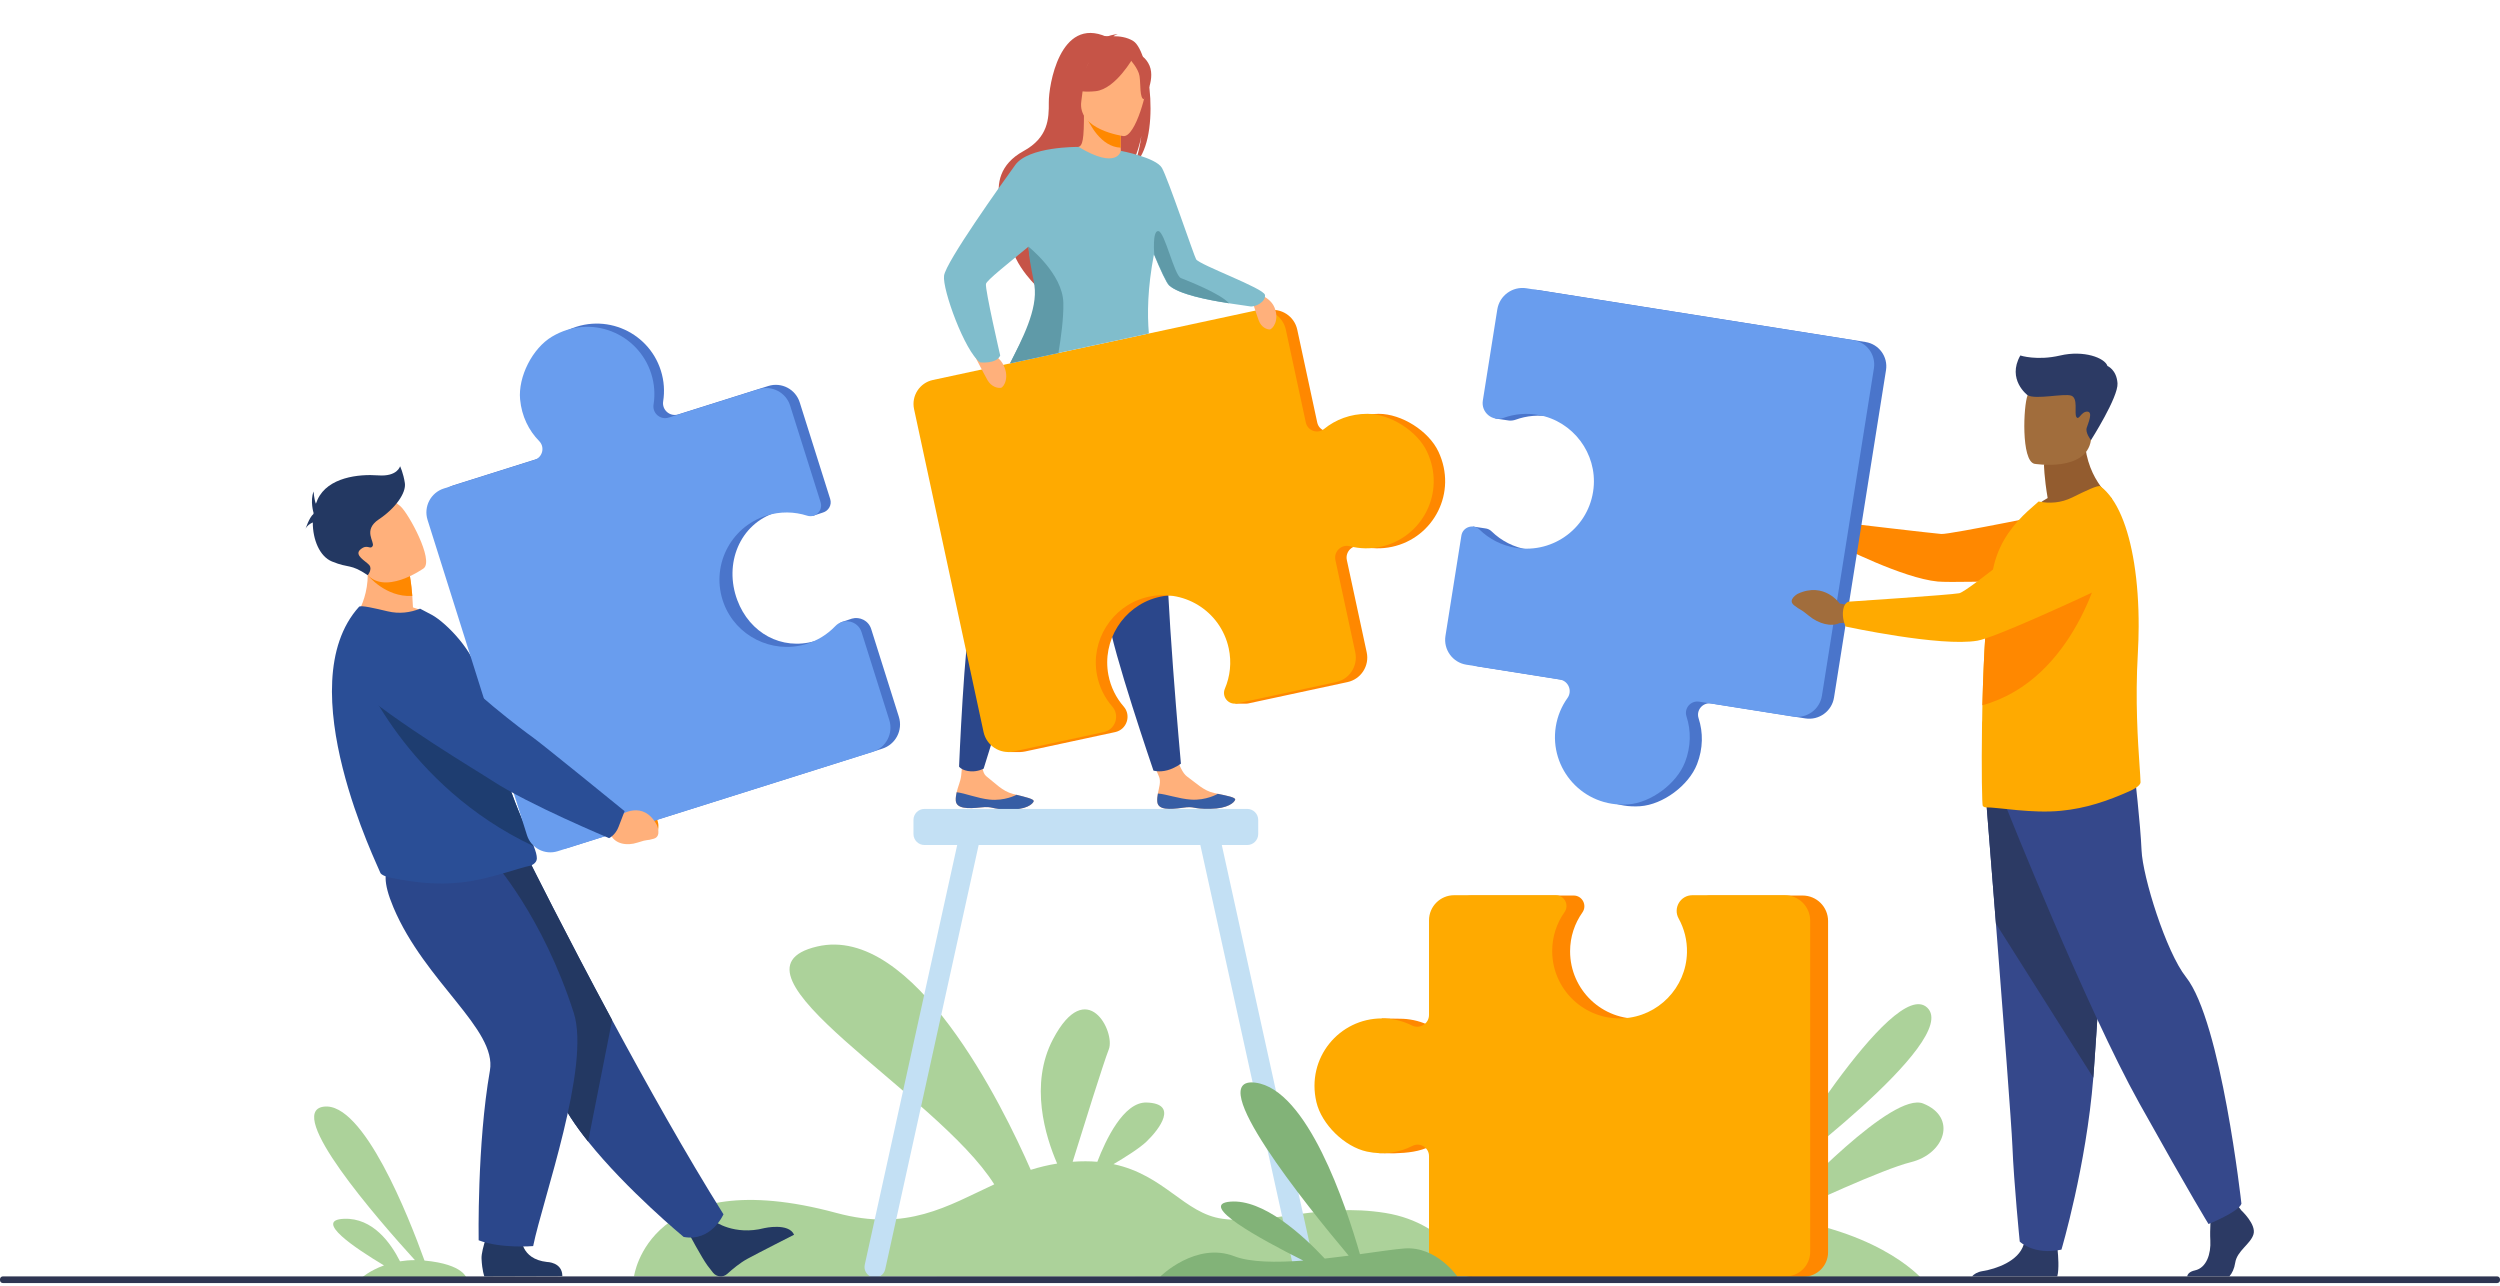 <svg xmlns="http://www.w3.org/2000/svg" width="768" height="395" viewBox="0 0 768 395" fill="none"><g clip-path="url(#clip0_682_4705)"><path d="M425.558 372.616C405.39 369.371 390.164 376.437 375.523 374.405C363.846 372.786 357.762 360.972 342.071 357.626C345.802 355.425 350.151 352.672 352.23 350.67C356.268 346.781 362.069 339.003 352.23 338.696C345.152 338.475 339.64 350.265 337.102 356.898C334.779 356.704 332.264 356.689 329.523 356.889C332.762 346.45 339.077 326.246 340.622 322.366C342.724 317.084 333.893 299.475 323.487 319.237C316.189 333.097 321.146 349.117 324.754 357.447C321.903 357.906 319.213 358.571 316.642 359.374C308.04 339.754 280.684 283.814 251.026 290.766C218.695 298.345 287.962 335.949 305.431 363.832C291.159 370.448 278.621 378.483 256.943 372.616C199.339 357.02 194.77 392.11 194.77 392.11L452.195 392.196C452.195 392.196 445.72 375.861 425.552 372.613L425.558 372.616Z" fill="#ACD29A"></path><path d="M355.529 246.352C355.795 248.831 359.299 248.741 363.26 248.148C367.221 247.554 366.198 248.595 371.769 248.488C377.341 248.38 379.199 246.475 379.44 245.672C379.658 244.96 376.956 244.452 374.063 243.85C373.699 243.775 373.335 243.695 372.968 243.617C369.705 242.902 367.483 240.551 364.644 238.529C361.957 236.614 360.143 227.837 360.143 227.837L352.225 227.789C352.225 227.789 354.712 235.729 356.009 238.487C356.773 240.11 355.959 242.195 355.705 243.761C355.568 244.611 355.434 245.481 355.526 246.352H355.529Z" fill="#FFB07B"></path><path d="M363.26 248.15C367.221 247.556 366.198 248.597 371.77 248.49C377.341 248.383 379.199 246.477 379.441 245.674C379.658 244.962 376.956 244.455 374.063 243.852L374.03 243.906C374.03 243.906 370.508 245.949 365.909 245.642C362.16 245.391 358.294 243.957 355.706 243.766C355.568 244.616 355.434 245.487 355.527 246.357C355.792 248.836 359.297 248.746 363.257 248.153L363.26 248.15Z" fill="#365DA4"></path><path d="M293.618 245.963C293.791 248.448 297.295 248.492 301.277 248.048C305.259 247.604 304.197 248.606 309.765 248.707C315.337 248.809 317.264 246.977 317.538 246.181C317.783 245.474 315.101 244.869 312.232 244.156C311.871 244.066 311.51 243.974 311.146 243.881C307.913 243.043 305.781 240.613 303.022 238.486C300.406 236.47 302.56 228.11 302.56 228.11L296.55 225.273C296.55 225.273 295.724 233.89 295.276 238.247C295.094 240.031 294.206 241.824 293.889 243.377C293.719 244.221 293.552 245.086 293.615 245.96L293.618 245.963Z" fill="#FFB07B"></path><path d="M301.277 248.046C305.259 247.601 304.197 248.603 309.765 248.705C315.337 248.806 317.264 246.975 317.538 246.179C317.783 245.472 315.101 244.866 312.232 244.153L312.196 244.207C312.196 244.207 308.599 246.116 304.015 245.636C300.278 245.245 296.469 243.667 293.889 243.375C293.719 244.219 293.552 245.084 293.615 245.958C293.788 248.442 297.292 248.487 301.274 248.043L301.277 248.046Z" fill="#365DA4"></path><path d="M307.116 121.889C307.116 121.889 305.452 129.948 303.784 170.82C303.784 170.82 300.691 178.387 298.452 187.642C296.209 196.894 294.625 235.505 294.625 235.505C294.625 235.505 295.52 236.794 298.234 236.958C300.45 237.092 302.177 236.12 302.177 236.12C302.177 236.12 317.766 185.548 325.357 165.917C332.945 146.283 337.392 118.25 337.392 118.25L307.116 121.892V121.889Z" fill="#2B478B"></path><path d="M325.865 125.339C325.865 125.339 327.094 133.475 339.68 172.398C339.68 172.398 339.4 180.567 340.501 190.024C341.601 199.482 354.34 236.719 354.34 236.719C354.34 236.719 356.031 237.306 358.569 236.635C360.928 236.012 362.777 234.592 362.777 234.592C362.777 234.592 357.892 181.372 358.214 160.324C358.536 139.279 353 111.438 353 111.438L325.859 125.336L325.865 125.339Z" fill="#2B478B"></path><path d="M348.156 12.617C346.181 11.361 343.756 11.114 342.047 11.129C342.51 10.699 343.378 10.577 343.378 10.577C342.331 10.368 339.921 11.296 339.921 11.296C325.524 4.904 322.136 26.405 322.193 31.443C322.249 36.48 321.996 42.263 314.441 46.4C299.579 54.542 310.972 70.621 310.972 70.621C308.297 78.298 318.202 87.702 318.202 87.702C318.035 83.625 336.748 57.653 346.837 51.727C349.39 48.345 350.545 42.201 350.634 41.717C349.978 46.6 349.003 49.311 348.174 50.82C356.826 43.62 353.381 15.942 348.153 12.614L348.156 12.617Z" fill="#C65447"></path><path d="M345.021 48.945C345.072 48.969 340.3 51.444 336.712 50.463C333.336 49.544 331.129 45.163 331.177 45.154C332.605 44.871 333.02 42.905 332.99 34.465L333.637 34.593L344.115 36.669L344.505 36.743C344.505 36.743 344.258 40.164 344.249 43.386C344.249 44.069 344.258 44.74 344.282 45.369C344.353 47.239 344.559 48.727 345.024 48.945H345.021Z" fill="#FFB07B"></path><path d="M344.247 43.382C344.247 44.065 344.256 44.736 344.28 45.366C338.186 45.121 334.673 38.151 333.346 35.094L344.113 36.666L344.503 36.74C344.503 36.74 344.256 40.161 344.247 43.382Z" fill="#FF8800"></path><path d="M332.51 33.408C332.51 33.408 329.322 28.373 328.558 24.067C328.012 20.992 329.578 9.598 341.028 11.239C341.028 11.239 344.354 11.567 347.479 13.678C349.967 15.358 353.555 18.981 349.54 28.925L348.499 32.283L332.507 33.408H332.51Z" fill="#C65447"></path><path d="M345.141 41.806C345.141 41.806 330.875 39.921 332.185 31.054C333.497 22.187 332.536 15.972 341.702 16.801C350.867 17.63 352.132 21.274 352.415 24.34C352.698 27.407 348.887 42.069 345.141 41.806Z" fill="#FFB07B"></path><path d="M348.22 17.55C348.22 17.55 342.774 27.368 336.564 28.015C330.354 28.663 327.998 26.673 327.998 26.673C327.998 26.673 333.128 23.712 335.028 17.493C335.028 17.493 346.016 12.16 348.217 17.547L348.22 17.55Z" fill="#C65447"></path><path d="M347.127 18.251C347.127 18.251 349.692 21.007 350.065 23.369C350.438 25.731 350.065 30.426 351.443 30.471C351.443 30.471 355.433 23.837 352.728 19.349C349.862 14.586 347.127 18.251 347.127 18.251Z" fill="#C65447"></path><path d="M441.871 138.714C438.877 132.373 430.558 127.126 423.546 127.126C418.369 127.126 413.802 128.892 410.268 131.77C408.249 133.417 405.201 132.331 404.652 129.784L398.517 101.274C397.622 97.116 393.527 94.471 389.369 95.365L290.078 116.735C286.016 117.609 283.433 121.612 284.307 125.674L305.653 224.858C306.264 227.694 308.343 229.836 310.923 230.656L309.619 231.026H313.473L313.506 231.02C313.977 231.005 314.454 230.951 314.931 230.85L317.094 230.385L342.576 224.9C346.153 224.13 347.605 219.803 345.201 217.047C342.881 214.383 341.21 211.082 340.498 207.345C338.493 196.81 345.004 186.377 355.354 183.571C366.866 180.451 378.492 187.639 380.971 199.149C381.901 203.479 381.403 207.783 379.79 211.571C379.163 213.041 379.682 214.571 380.759 215.442L379.274 216.167H382.718C382.975 216.17 383.243 216.149 383.515 216.089L413.943 209.54C418.1 208.645 420.749 204.547 419.851 200.389L413.752 172.055C413.188 169.434 415.577 167.134 418.178 167.802C421.181 168.575 424.405 168.679 427.644 167.981C440.377 165.24 447.818 151.306 441.874 138.714H441.871Z" fill="#FF8800"></path><path d="M420.039 127.126C414.861 127.126 410.295 128.892 406.76 131.77C404.741 133.417 401.693 132.331 401.144 129.784L395.009 101.274C394.114 97.116 390.019 94.471 385.862 95.365L286.57 116.735C282.508 117.609 279.925 121.612 280.799 125.674L302.145 224.858C303.052 229.075 307.206 231.757 311.424 230.85L339.069 224.9C342.645 224.13 344.097 219.803 341.693 217.047C339.373 214.383 337.703 211.082 336.99 207.345C334.986 196.81 341.496 186.377 351.846 183.571C363.358 180.451 374.984 187.639 377.463 199.149C378.396 203.479 377.895 207.783 376.282 211.571C375.232 214.032 377.388 216.653 380.001 216.089L410.429 209.54C414.586 208.645 417.232 204.547 416.337 200.389L410.238 172.055C409.674 169.434 412.066 167.134 414.664 167.802C417.667 168.575 420.892 168.679 424.131 167.981C436.863 165.24 444.304 151.306 438.36 138.714C435.366 132.373 427.047 127.126 420.036 127.126H420.039Z" fill="#FFAA00"></path><path d="M383.711 89.422C383.711 89.422 389.903 90.436 391.528 94.465C393.154 98.495 390.884 101.221 390.013 101.212C389.142 101.203 387.469 100.559 386.688 98.468C385.906 96.38 383.714 89.422 383.714 89.422H383.711Z" fill="#FFB07B"></path><path d="M298.449 107.391C298.449 107.391 305.402 107.382 307.904 111.492C310.403 115.602 308.42 118.99 307.465 119.139C306.511 119.285 304.569 118.882 303.335 116.741C302.103 114.599 298.449 107.391 298.449 107.391Z" fill="#FFB07B"></path><path d="M383.884 94.098C383.267 93.967 380.574 93.65 377.144 93.111C370.833 92.12 362.031 90.376 359.078 87.653C358.279 86.913 356.415 82.845 354.479 78.18C352.52 88.506 352.412 96.427 352.931 102.455L310.269 111.638C313.929 104.241 319.59 95.073 318.528 87.653C318.134 84.903 316.628 81.127 316.064 76.886C316.017 76.522 315.978 76.155 315.945 75.785C309.962 80.709 303.049 86.143 302.884 87.232C302.61 89.054 307.269 109.222 307.269 109.222C306.112 111.886 301.089 111.325 301.089 111.325C296.38 107.964 289.457 88.911 290.012 84.691C290.567 80.471 307.731 56.416 311.889 50.669C315.993 44.987 330.977 45.131 331.338 45.134H331.347C343.262 52.289 344.336 46.342 344.336 46.342C344.336 46.342 355.088 48.388 356.934 51.561C358.783 54.737 366.884 78.821 367.456 79.671C368.655 81.446 388.242 88.541 388.594 90.596C388.949 92.651 385.641 94.474 383.884 94.101V94.098Z" fill="#80BDCC"></path><path d="M325.146 108.446L310.27 111.634C313.974 104.259 318.841 95.075 317.777 87.7C317.377 84.947 316.485 81.687 316.056 77.428C316.014 77.016 315.942 75.781 315.942 75.781C315.942 75.781 326.477 84.073 326.662 93.044C326.757 97.7 325.946 103.787 325.143 108.446H325.146Z" fill="#5F9AA8"></path><path d="M377.54 93.164C371.152 92.171 362.243 90.429 359.254 87.703C358.443 86.963 356.558 82.889 354.599 78.219C354.599 78.219 353.913 70.712 355.875 70.992C357.838 71.272 360.725 84.586 362.786 85.427C364.629 86.182 374.826 90.095 377.543 93.161L377.54 93.164Z" fill="#5F9AA8"></path><path d="M692.274 379.162C691.373 382.196 687.216 384.221 686.655 387.928C686.38 389.738 685.706 391.146 684.85 392.112H671.906C672.034 391.4 672.604 390.633 674.286 390.263C677.88 389.476 679.237 385.118 679.014 381.074C678.921 379.377 678.963 377.444 679.046 375.771C679.16 373.454 679.351 371.634 679.351 371.634L686.992 369.836L687.794 370.868L688.564 371.858C688.564 371.858 693.172 376.126 692.274 379.162Z" fill="#2C3A64"></path><path d="M631.996 392.113H605.807C606.4 391.418 607.405 390.747 609.108 390.47C613.138 389.817 620.12 387.475 621.674 382.325C621.724 382.161 621.769 381.991 621.808 381.818C623.043 376.312 632.035 383.503 632.035 383.503C632.035 383.503 632.062 383.723 632.104 384.099C632.262 385.647 632.611 389.852 631.993 392.113H631.996Z" fill="#2C3A64"></path><path d="M610.18 246.219C610.18 246.219 611.546 263.255 613.15 283.733C615.331 311.551 617.955 345.722 618.215 352.194C618.662 363.435 620.464 381.414 620.464 381.414C620.464 381.414 624.731 385.685 633.276 383.886C633.276 383.886 640.888 358.219 643.065 331.063C643.098 330.618 643.134 330.168 643.167 329.721C645.189 302.075 648.335 243.859 648.335 243.859L610.183 246.219H610.18Z" fill="#35488B"></path><path d="M610.18 246.219C610.18 246.219 611.546 263.255 613.15 283.733L643.062 331.063C643.095 330.618 643.131 330.168 643.164 329.721C645.186 302.075 648.332 243.859 648.332 243.859L610.18 246.219Z" fill="#2C3A64"></path><path d="M616.416 248.239C616.416 248.239 641.028 309.939 657.211 338.932C673.394 367.925 678.453 376.02 678.453 376.02C678.453 376.02 687.725 372.313 688.567 369.783C688.567 369.783 682.378 313.807 671.539 300.162C665.416 292.452 658.222 269.314 657.885 261.222C657.548 253.13 655.693 237.117 655.693 237.117L616.416 248.242V248.239Z" fill="#35488B"></path><path d="M629.039 153.001C627.944 146.541 627.912 142.712 627.912 142.712L640.399 132.648C639.934 146.487 648.801 153.141 648.801 153.141C648.801 153.141 632.162 161.331 622.543 158.298C622.543 158.298 624.911 155.271 629.039 153.004V153.001Z" fill="#935C2F"></path><path d="M624.97 142.48C624.97 142.48 640.855 145.12 642.346 135.2C643.838 125.28 646.892 118.942 636.814 116.836C626.733 114.731 624.189 118.22 622.885 121.409C621.582 124.597 620.875 141.535 624.97 142.477V142.48Z" fill="#A16D3C"></path><path d="M569.172 162.932L565.79 160.838C565.79 160.838 561.573 154.613 554.37 158.482C554.37 158.482 551.516 160.301 553.431 161.825C555.345 163.349 554.829 162.487 557.484 164.694C560.135 166.901 563.568 167.689 565.781 166.472L568.621 166.204L569.169 162.935L569.172 162.932Z" fill="#A16D3C"></path><path d="M565.158 163.58C566.028 160.854 566.443 160.616 566.443 160.616C566.443 160.616 593.796 163.849 596.373 164.039C598.953 164.23 634.761 156.852 634.761 156.852L651.669 177.383C651.669 177.383 601.816 179.262 595.293 178.651C584.511 177.64 564.961 167.604 564.961 167.604C564.961 167.604 564.475 165.722 565.158 163.58Z" fill="#FF8800"></path><path d="M657.569 240.271C657.617 241.33 655.433 242.493 654.485 242.919C647.345 246.12 640.697 248.345 633.184 249.066C624.272 249.979 613.741 247.975 610.129 248.023C609.741 248.023 609.407 247.879 609.118 247.638C608.876 247.444 608.682 236.561 608.876 222.835C608.876 222.304 608.876 221.726 608.924 221.195V221.004C608.939 219.575 608.96 218.123 608.992 216.655C609.082 212.644 609.234 208.525 609.407 204.433C609.669 198.399 610.027 192.47 610.522 187.218C611.041 181.733 611.7 176.979 612.539 173.611C614.465 165.857 618.897 160.751 622.942 156.993L626.264 154.058C629.587 154.732 633.103 154.538 636.62 152.805C640.422 150.926 644.568 148.904 645.239 149.384C650.375 153.223 653.832 161.935 655.603 173.009C656.558 178.968 657.023 185.61 656.996 192.544C656.984 195.205 656.904 197.904 656.749 200.63C655.89 215.253 656.773 227.935 657.277 235.302C657.423 237.423 657.539 239.105 657.572 240.268L657.569 240.271Z" fill="#FFAA00"></path><path d="M573.118 105.071L472.652 89.114C468.381 88.434 464.366 91.348 463.689 95.619L459.242 123.622C459.036 124.919 459.365 128.564 459.365 128.564L462.985 129.104C463.191 129.149 463.4 129.181 463.612 129.196C464.268 129.25 464.951 129.167 465.634 128.922C468.965 127.717 472.655 127.35 476.41 128.039C486.986 129.978 494.382 139.847 493.258 150.539C492.005 162.434 481.074 170.701 469.416 168.849C465.028 168.151 461.184 166.126 458.228 163.245C457.656 162.687 456.964 162.392 456.269 162.32L452.481 161.751L447.763 195.91C447.094 200.121 449.967 204.079 454.178 204.75L482.879 209.307C485.533 209.728 486.819 212.797 485.253 214.983C483.443 217.512 482.178 220.489 481.659 223.77C479.61 236.666 489.945 248.671 503.87 247.672C510.882 247.168 518.798 241.289 521.339 234.733C523.215 229.893 523.218 224.984 521.804 220.638C520.996 218.154 523.116 215.696 525.696 216.108L554.576 220.695C558.787 221.363 562.742 218.494 563.41 214.282L579.382 113.705C580.035 109.592 577.228 105.727 573.115 105.074L573.118 105.071Z" fill="#4A75CB"></path><path d="M645.606 172.711C645.606 172.711 637.905 208.647 608.992 216.656C609.082 212.644 609.234 208.525 609.407 204.433C609.669 198.4 610.027 192.47 610.522 187.218C611.038 186.953 611.524 186.744 611.966 186.598C621.778 183.362 645.606 172.711 645.606 172.711Z" fill="#FF8800"></path><path d="M517.626 234.175C519.502 229.334 519.505 224.425 518.091 220.08C517.283 217.595 519.403 215.138 521.983 215.549L550.86 220.136C555.072 220.804 559.026 217.932 559.695 213.724L575.666 113.147C576.319 109.034 573.513 105.168 569.4 104.515L468.933 88.559C464.662 87.882 460.648 90.793 459.97 95.064L455.524 123.067C454.948 126.69 458.467 129.613 461.918 128.367C465.25 127.162 468.939 126.795 472.691 127.484C483.267 129.422 490.664 139.292 489.539 149.984C488.287 161.878 477.359 170.146 465.697 168.294C461.31 167.596 457.468 165.571 454.509 162.69C452.589 160.817 449.359 161.884 448.938 164.533L444.044 195.354C443.376 199.566 446.248 203.524 450.459 204.195L479.16 208.752C481.818 209.172 483.1 212.241 481.534 214.428C479.724 216.957 478.459 219.933 477.94 223.214C475.891 236.111 486.226 248.115 500.151 247.116C507.163 246.612 515.082 240.734 517.62 234.178L517.626 234.175Z" fill="#699DEE"></path><path d="M569.293 186.097L565.162 185.414C565.162 185.414 560.453 178.599 552.245 182.423C552.245 182.423 548.991 184.242 551.141 185.948C553.294 187.651 552.722 186.711 555.701 189.178C558.684 191.642 562.564 192.626 565.087 191.421L568.309 191.254L569.293 186.1V186.097Z" fill="#A16D3C"></path><path d="M566.135 188.197C566.269 185.157 567.889 184.832 567.889 184.832C567.889 184.832 599.179 182.762 601.878 182.241C604.577 181.716 629.499 161.067 629.499 161.067C629.499 161.067 639.136 152.406 645.888 155.329C651.755 157.87 653.592 162.881 653.887 167.489C654.239 172.98 651.143 178.116 646.156 180.442C634.963 185.67 612.579 195.93 607.482 196.816C596.136 198.788 566.976 192.471 566.976 192.471C566.976 192.471 566.031 190.583 566.135 188.197Z" fill="#FFAA00"></path><path d="M622.886 121.415C622.886 121.415 616.437 116.634 620.643 109.204C620.643 109.204 625.716 110.886 632.919 109.204C640.125 107.522 646.573 109.905 647.414 112.428C647.414 112.428 650.218 113.55 650.498 117.755C650.778 121.96 642.347 135.206 642.347 135.206C642.347 135.206 640.545 132.963 641.037 131.421C641.527 129.879 643.068 126.446 641.178 126.446C639.287 126.446 638.654 129.25 637.885 128.128C637.115 127.007 638.517 122.312 636.274 121.54C634.031 120.77 625.412 122.834 622.889 121.415H622.886Z" fill="#2C3A64"></path><path d="M403.737 388.533L375.338 259.589H383.155C385.007 259.589 386.522 258.074 386.522 256.222V251.867C386.522 250.015 385.007 248.5 383.155 248.5H283.988C282.136 248.5 280.618 250.015 280.618 251.867V256.222C280.618 258.074 282.133 259.589 283.988 259.589H294.052L265.652 388.533C265.27 390.266 266.371 391.999 268.101 392.381C269.827 392.765 271.554 391.659 271.936 389.926L300.643 259.589H368.743L397.45 389.926C397.832 391.659 399.559 392.765 401.286 392.381C403.016 391.999 404.116 390.266 403.734 388.533H403.737Z" fill="#C3E0F4"></path><path d="M592.064 309.569C581.553 299.476 543.711 363.147 543.711 363.147C543.711 363.147 602.577 319.659 592.064 309.569Z" fill="#ACD29A"></path><path d="M590.803 339.001C581.497 335.279 551.758 366.631 545.059 373.873C539.935 373.193 534.313 372.748 528.151 372.641C481.06 371.8 459.699 393.131 459.699 393.131L591.065 393.578C591.065 393.578 579.427 378.803 546.416 374.061C554.481 370.252 578.342 359.157 587.018 357.022C597.528 354.436 601.313 343.206 590.803 339.004V339.001Z" fill="#ACD29A"></path><path d="M553.751 275.102H525.399C521.73 275.102 519.395 279.036 521.17 282.248C522.882 285.35 516.854 312.216 504.154 312.917C492.212 313.576 482.331 304.047 482.331 292.242C482.331 287.801 483.73 283.685 486.11 280.315C487.658 278.123 486.098 275.102 483.417 275.102H452.21C447.945 275.102 444.486 278.558 444.486 282.826C444.486 282.826 441.658 316.323 439.251 315.121C436.773 313.883 434.011 313.129 431.091 312.977H431.064C430.715 312.959 430.366 312.95 430.011 312.95C429.657 312.95 424.521 312.863 424.521 312.863L423.742 354.258L428.204 354.306C432.445 354.181 436.129 353.781 439.403 352.114C441.73 350.927 444.489 352.633 444.489 355.245V384.486C444.489 388.748 447.945 392.205 452.208 392.205H554.043C558.21 392.205 561.586 388.829 561.586 384.662V282.937C561.586 278.612 558.079 275.105 553.754 275.105L553.751 275.102Z" fill="#FF8800"></path><path d="M419.912 353.768C424.988 354.862 429.835 354.093 433.906 352.017C436.232 350.83 438.991 352.536 438.991 355.149V384.389C438.991 388.651 442.448 392.108 446.71 392.108H548.546C552.712 392.108 556.088 388.732 556.088 384.565V282.84C556.088 278.515 552.581 275.008 548.256 275.008H519.904C516.236 275.008 513.9 278.942 515.675 282.154C517.387 285.256 518.33 288.844 518.237 292.655C517.981 303.405 509.397 312.26 498.66 312.823C486.718 313.453 476.836 303.953 476.836 292.148C476.836 287.707 478.235 283.592 480.615 280.221C482.163 278.029 480.603 275.008 477.922 275.008H446.716C442.451 275.008 438.991 278.465 438.991 282.733V311.791C438.991 314.482 436.164 316.229 433.757 315.027C430.974 313.638 427.836 312.856 424.517 312.856C411.459 312.856 401.223 324.944 404.394 338.542C405.989 345.387 413.04 352.285 419.912 353.768Z" fill="#FFAA00"></path><path d="M125.056 392.682L143.359 392.817C143.359 392.817 142.724 388.387 130.403 387.245C125.628 373.976 111.595 338.284 99.409 339.972C87.377 341.639 115.872 374.384 127.462 387.114C125.822 387.114 124.295 387.251 122.881 387.478C120.09 381.918 114.551 374.059 105.666 374.417C96.208 374.799 109.093 383.433 117.963 388.736C113.471 390.347 111.044 392.578 111.044 392.578L124.847 392.679C125.008 392.769 125.097 392.817 125.097 392.817C125.097 392.817 125.082 392.769 125.056 392.682Z" fill="#ACD29A"></path><path d="M190.446 244.781L193.154 246.979C193.154 246.979 200.562 244.322 202.233 253.126C202.233 253.126 202.677 256.878 200.3 256.884C197.923 256.89 198.904 256.473 195.54 256.574C192.176 256.673 189.387 254.898 188.892 252.169L187.281 249.855L190.443 244.781H190.446Z" fill="#FF8800"></path><path d="M190.14 249.499C192.299 247.244 192.126 245.577 192.126 245.577C192.126 245.577 167.108 225.093 164.57 223.425C162.84 222.289 144.417 205.954 135.804 195.995C131.533 191.056 126.239 192.974 120.184 194.71L115.197 196.141C109.176 197.868 107.61 206.288 112.552 210.38C126.465 221.904 149.607 234.863 153.938 237.59C164.687 244.351 185.728 252.389 185.728 252.389C185.728 252.389 188.281 251.44 190.137 249.502L190.14 249.499Z" fill="#1E3D70"></path><path d="M219.42 375.133C219.42 375.133 225.492 379.681 234.795 377.277C234.795 377.277 242.296 375.568 243.942 379.308C243.942 379.308 232.439 385.151 229.528 386.75C227.333 387.955 225.045 389.855 223.425 391.325C222.146 392.488 220.148 392.33 219.056 390.988C218.549 390.365 217.97 389.625 217.335 388.766C215.56 386.362 211.43 378.599 211.43 378.599L219.42 375.133Z" fill="#233862"></path><path d="M222.256 373.032C222.256 373.032 218.558 381.557 210.025 379.991C210.025 379.991 192.61 365.609 180.665 350.669C176.785 345.817 173.483 340.908 171.541 336.413C163.62 318.073 142.241 290.72 128.646 276.858L162.656 264.555C162.656 264.555 173.549 286.467 188.044 313.385C198.489 332.777 210.8 354.77 222.256 373.035V373.032Z" fill="#2B478B"></path><path d="M188.044 313.382L180.665 350.669C176.785 345.817 173.483 340.908 171.541 336.413C163.62 318.073 142.241 290.72 128.646 276.858L162.656 264.555C162.656 264.555 173.549 286.467 188.044 313.385V313.382Z" fill="#233862"></path><path d="M160.157 379.969C160.157 379.969 159.788 386.773 168.034 387.679C168.034 387.679 172.747 387.703 172.759 392.034L148.791 392.108C148.791 392.108 148.096 390.361 147.926 386.621C147.798 383.748 150.709 376.238 150.709 376.238L160.154 379.966L160.157 379.969Z" fill="#233862"></path><path d="M151.502 264.553C151.502 264.553 166.653 281.202 176.269 311.194C181.5 327.511 166.677 368.539 163.787 382.796C163.787 382.796 153.843 383.64 147.043 381.012C147.043 381.012 146.527 351.569 150.502 328.877C152.727 316.178 130.555 301.715 120.865 278.768C114.274 263.157 122.294 263.423 132.148 263.047L151.499 264.556L151.502 264.553Z" fill="#2B478B"></path><path d="M134.012 190.277C125.583 195.037 108.326 190.647 108.326 190.647C108.326 190.647 115.335 182.636 112.15 169.73L118.768 173.092L125.878 176.704C125.878 176.704 126.338 178.982 126.657 183.074C126.737 184.127 126.812 185.305 126.863 186.591C131.19 187.903 134.015 190.274 134.015 190.274L134.012 190.277Z" fill="#FFB07B"></path><path d="M164.922 263.695C164.922 265.177 163.216 265.887 162.852 265.958C159.452 266.579 149.959 270.271 141.408 271.118C134.208 271.873 127.521 271.157 120.178 269.681C119.206 269.484 116.921 268.869 116.76 267.939C116.557 266.922 88.429 210.596 110.297 186.405C110.81 185.838 115.126 186.858 119.075 187.798C122.719 188.663 126.063 188.18 129.048 186.984L132.75 188.931C137.295 191.464 145.897 200.465 146.902 207.524C147.412 211.115 149.467 213.776 150.06 216.934C150.281 218.104 150.508 219.246 150.737 220.355C151.185 222.539 151.647 224.614 152.121 226.589C153.407 231.931 154.764 236.527 156.097 240.499C157.517 244.717 158.906 248.224 160.15 251.159C161.764 254.965 163.124 257.807 163.977 259.987C164.579 261.52 164.922 262.722 164.922 263.698V263.695Z" fill="#2A4E96"></path><path d="M163.977 259.984C124.271 241.277 110.521 205.355 110.521 205.355C110.521 205.355 142.781 217.256 150.738 220.355C151.185 222.538 151.648 224.614 152.122 226.588C153.407 231.93 154.764 236.526 156.098 240.499C157.517 244.716 158.907 248.223 160.151 251.158C161.764 254.964 163.124 257.806 163.977 259.987V259.984Z" fill="#1E3D70"></path><path d="M276.131 220.196L267.628 193.228C266.801 190.609 264.09 189.368 261.725 190.036H261.719C261.594 190.075 261.469 190.117 261.346 190.162L258.364 191.158C258.364 191.158 253.696 195.966 250.344 196.935C240.042 199.915 230.265 194.424 226.507 184.382C222.326 173.212 227.178 160.945 238.405 157.402C242.246 156.191 249.807 158.448 249.807 158.448L252.843 157.44C254.492 156.939 255.623 155.162 255.035 153.292L245.673 123.609C244.394 119.553 240.069 117.301 236.01 118.581L208.371 127.299C205.811 128.107 203.3 125.939 203.724 123.29C204.213 120.227 204.013 117.009 203.017 113.851C199.101 101.431 184.531 95.32 172.547 102.416C166.514 105.989 162.07 114.76 162.72 121.742C163.203 126.896 165.386 131.278 168.583 134.528C170.412 136.387 169.615 139.521 167.128 140.306L139.316 149.077C135.26 150.357 133.011 154.681 134.287 158.735L164.834 255.599C166.084 259.559 170.31 261.76 174.271 260.511L271.028 229.996C275.141 228.699 277.425 224.312 276.128 220.199L276.131 220.196Z" fill="#4A75CB"></path><path d="M159.778 122.721C160.262 127.875 162.445 132.256 165.642 135.507C167.467 137.366 166.674 140.5 164.187 141.285L136.374 150.056C132.318 151.336 130.069 155.66 131.346 159.717L161.893 256.581C163.143 260.544 167.369 262.742 171.33 261.493L268.086 230.978C272.199 229.681 274.484 225.294 273.186 221.181L264.68 194.213C263.58 190.723 259.136 189.682 256.615 192.334C254.179 194.893 251.05 196.864 247.393 197.923C237.092 200.903 226.095 195.394 222.337 185.352C218.156 174.182 224.228 161.933 235.457 158.392C239.681 157.059 244.014 157.158 247.936 158.41C250.483 159.225 252.893 156.836 252.088 154.282L242.726 124.597C241.446 120.541 237.122 118.289 233.062 119.569L205.42 128.287C202.861 129.092 200.35 126.927 200.773 124.278C201.262 121.215 201.063 117.997 200.066 114.835C196.15 102.413 181.581 96.305 169.6 103.4C163.566 106.974 159.122 115.745 159.772 122.727L159.778 122.721Z" fill="#699DEE"></path><path d="M187.207 249.141L190.637 250.4C190.637 250.4 197.509 245.541 201.786 253.442C201.786 253.442 203.334 256.893 200.885 257.641C198.437 258.39 199.326 257.686 195.884 258.832C192.442 259.977 189.051 259.154 187.75 256.693L185.418 254.981L187.207 249.138V249.141Z" fill="#FFB07B"></path><path d="M190.029 253.994C191.297 250.683 191.878 249.186 191.878 249.186C191.878 249.186 165.951 228.055 163.312 226.242C161.51 225.007 143.591 211.612 134.852 201.17C130.519 195.993 123.686 193.625 117.076 195.011L111.633 196.154C105.063 197.532 102.927 205.85 108.024 210.219C122.382 222.528 146.598 236.803 151.113 239.773C162.322 247.143 187.112 257.475 187.112 257.475C187.112 257.475 189.033 256.598 190.029 253.997V253.994Z" fill="#2A4E96"></path><path d="M126.657 183.076C118.369 183.542 112.977 176.697 112.977 176.697C112.977 176.697 116.726 174.621 118.769 173.094L125.879 176.706C125.879 176.706 126.338 178.984 126.657 183.076Z" fill="#FF8800"></path><path d="M130.189 174.569C130.189 174.569 117.63 183.582 112.136 175.675C106.645 167.769 101.324 163.605 109.109 157.515C116.896 151.424 120.568 153.348 123.04 155.543C125.516 157.738 133.312 172.022 130.186 174.569H130.189Z" fill="#FFB07B"></path><path d="M124.37 148.396C123.919 145.357 122.905 143.219 122.905 143.219C122.905 143.219 122.118 146.485 116.15 146.034C110.182 145.584 100.727 146.622 97.575 153.419C97.375 153.851 97.196 154.299 97.038 154.752C96.468 153.246 96.331 150.985 96.331 150.985C95.198 153.911 96.331 157.574 96.331 157.574C96.313 157.681 96.301 157.788 96.283 157.896C94.968 159.008 93.861 162.471 93.861 162.471C94.258 161.508 95.227 160.875 96.092 160.488C96.065 165.779 98.21 170.95 101.977 172.489C107.483 174.741 107.441 173.023 112.979 176.698C112.979 176.698 114.465 174.855 113.451 173.617C112.437 172.379 108.61 170.578 110.748 168.776C112.887 166.975 113.674 169 114.465 167.762C115.252 166.524 111.312 162.921 116.379 159.545C121.447 156.169 124.823 151.439 124.373 148.399L124.37 148.396Z" fill="#233862"></path><path d="M447.693 392.16C447.693 392.16 441.344 382.771 431.403 383.528C428.381 383.758 423.472 384.494 417.773 385.279C413.472 370.274 401.619 334.6 385.63 332.592C369.3 330.54 401.255 370.214 414.319 385.744C411.936 386.057 409.46 386.364 406.964 386.636C400.047 379.248 387.992 368.305 377.926 369.146C367.836 369.99 386.727 380.423 400.363 387.247C391.997 387.874 384.064 387.805 379.214 385.929C367.341 381.339 356.428 392.157 356.428 392.157H447.693V392.16Z" fill="#82B378"></path><path d="M0.871 392.109H767.129C767.609 392.109 768 392.5 768 392.98V393.279C768 393.759 767.609 394.149 767.129 394.149H0.871C0.391 394.149 0 393.759 0 393.279V392.98C0 392.5 0.391 392.109 0.871 392.109Z" fill="#2E3552"></path></g><defs><clipPath id="clip0_682_4705"><rect width="768" height="394.148" fill="white"></rect></clipPath></defs></svg>